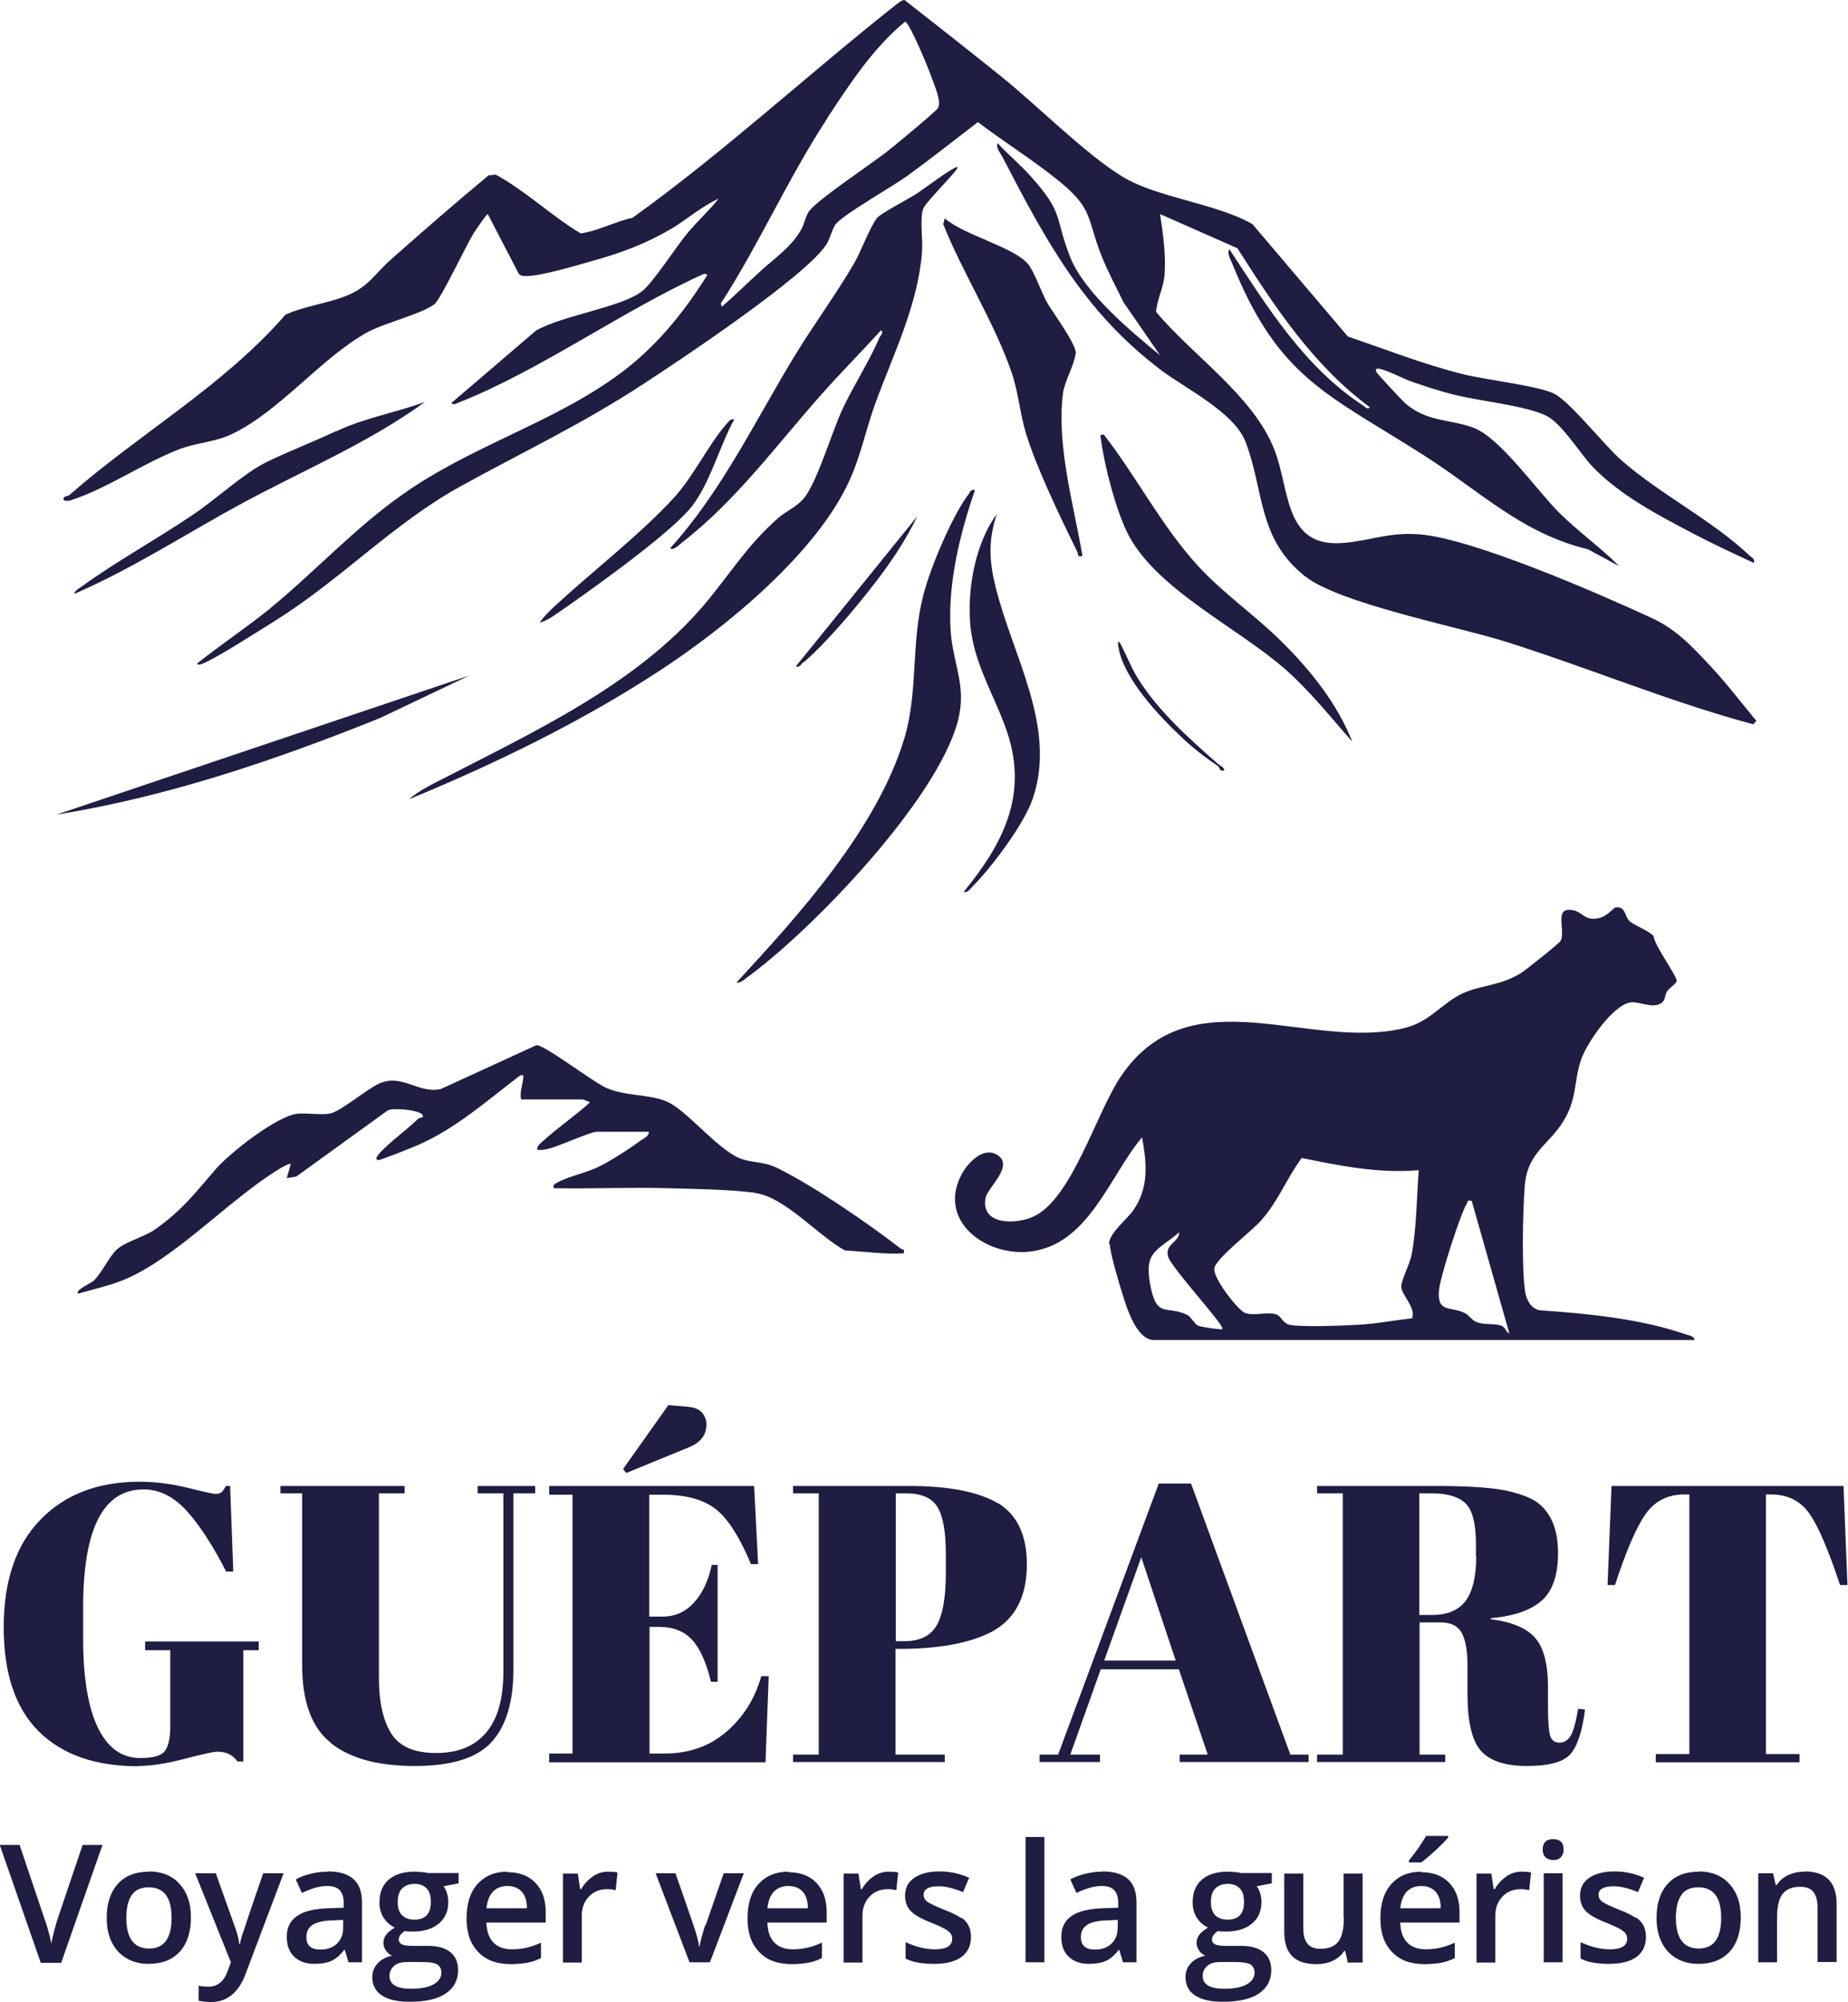 <svg viewBox="0 0 69.79 75.57" xmlns="http://www.w3.org/2000/svg" data-name="Calque 2" id="Calque_2">
  <defs>
    <style>
      .cls-1 {
        fill: #1f1d42;
      }
    </style>
  </defs>
  <g data-name="Calque 1" id="Calque_1-2">
    <g>
      <path d="M41.91,46.95c0,.3.34,1.45.45,1.8.17.55.53,1.77,1.17,1.83h20.47c-.04-.16-.21-.17-.33-.21-1.69-.59-3.73-.79-5.51-.91-.34-.06-.51-.38-.56-.69-.14-.84-.09-3.08-.02-3.98.1-1.36.97-1.56,1.55-2.62.42-.78.32-1.41.58-2.17.21-.62,1.18-2.04,1.85-2.16.33-.06.89.27,1.21,0,.13-.11.1-.29.19-.42.09-.13.34-.29.36-.39.03-.17-.85-1.35-.87-1.69-.2-.23-.73-.4-.92-.58-.17-.17-.14-.55-.5-.51-.13.01-.34.42-.84.43-.35.01-.48-.26-.77-.32-.77-.16-.28.74-.48,1.15-.04.09-1.3,1.09-1.47,1.2-.81.51-1.47.45-2.22.78-.77.35-1.23,1.07-2.19,1.31-3.6.9-8.08-2.03-10.71,1.8-.95,1.38-1.86,4.67-3.34,5.33-.67.3-1.98.31-1.79-.71.07-.39,1.09-1.21.45-1.62-.53-.34-1.12.29-1.35.72-.93,1.74.86,3.08,2.51,2.93,2.27-.21,3.06-2.85,4.3-4.32.18,1,.27,1.91-.35,2.78-.24.33-.9.85-.9,1.25ZM54.35,48.65c.06-.5.79-2.8,1.04-3.21.05-.08,0-.15.19-.11l1.42,5c-.16-.05-.1-.22-.33-.3-.27-.09-.63,0-.94-.14-.17-.08-.25-.25-.42-.33-.55-.27-1.07.02-.96-.92ZM45.86,47.84c.21-.47,1.38-1.33,1.79-1.8.64-.73.95-1.58,1.51-2.33,1.47.3,2.9.59,4.42.46-.08,1.03-.08,2.18-.27,3.19-.07.36-.39.96-.39,1.2-.01.31.56.78.41,1.2-.7.08-1.42.22-2.12.25-.57.03-2,.09-2.5,0-.26-.05-.33-.34-.52-.4-.34-.1-.88.08-1.19-.06-.27-.12-1.26-1.39-1.13-1.7ZM44.53,46.5c.02.39-.54.44-.42.92.11.43,2.18,2.64,2.05,2.75-.04.03-.81-.08-.91-.13-.14-.06-.27-.34-.42-.41-.79-.38-1.16.17-1.4-1.18-.22-1.25.29-1.23,1.12-1.95Z" class="cls-1"></path>
      <path d="M28.5,45.03c1.12.13,2.41,1.63,3.41,2.17.74.04,1.48.15,2.22.11.04-.18-.03-.13-.1-.17-1.23-.95-3.29-2.37-4.67-3.05-.55-.27-.98-.18-1.45-.38-.87-.38-2.02-1.85-2.75-2.14-.65-.27-1.53-.19-2.25-.5-.51-.22-2.34-1.63-2.65-1.62l-3.62,1.66c-.86.18-1.46-.61-2.34-.2-.46.22-1.41,1.01-1.79,1.11-.34.09-.9-.02-1.28.02-.77.08-2.57,1.49-3.09,2.1-.78.9-1.24,1.52-2.26,2.25-.4.29-1.12.47-1.45.76-.32.28-.59.92-.9,1.2-.07.07-.72.36-.58.48.52-.15,1.06-.27,1.57-.46,2-.74,4.12-3.1,6.05-4.26.07-.04.35-.21.41-.17l-.15.53.36-.06,3.46-2.5c.18-.11,1.5,0,1.3.27-.07,0-.14.03-.19.08-.4.38-.84.7-1.23,1.07-.05.05-.5.45-.23.46.08,0,1.31-.49,1.49-.57,1.44-.63,2.62-1.69,3.86-2.63.13-.02.12,0,.11.11-.02.25-.14.52-.08.8h2.33s.23.08.27.11c-.56.51-1.2.94-1.76,1.45-.1.09-.25.19-.23.34.13.02.26,0,.39-.03.42-.09,1.6-.65,1.87-.65h1.95c.03.17-.23.27-.36.37-.39.29-1.02.69-1.45.91-.51.27-1.23.4-1.65.64-.1.06-.16.08-.13.21,1.41.03,2.83-.04,4.24,0,1.08.03,2.27.04,3.35.17Z" class="cls-1"></path>
      <path d="M2.71,18.87c1.33-.43,2.76-1.42,4.08-1.92.67-.25,1.35-.26,2-.58,1.81-.88,3.37-2.89,5.09-3.83.64-.35,2.05-.69,2.53-1.06.23-.18,1.19-2.21,1.48-2.68.08-.12.46-.69.53-.72l1.17,2.25c.09.11.21.09.33.09.58-.02,1.78-.38,2.38-.55,1.12-.31,2.03-.64,3.03-1.22.61-.36,1.16-.86,1.81-1.15-.36.45-.8.85-1.17,1.29-.44.52-1.3,1.88-1.73,2.21-.8.61-2.99.9-4,1.48l-3.19,2.73c.05.11.23,0,.31-.03,3.06-1.21,6.19-3.48,9.24-4.85l.12.04c-.94,1.5-2.03,2.83-3.48,3.86-2.53,1.8-5.48,2.62-8.06,4.45-1.8,1.27-3.31,2.92-5.02,4.32-.88.71-1.83,1.34-2.71,2.04-.01.06.08.05.12.04.48-.15,2.24-1.29,2.79-1.63,2.52-1.57,4.48-3.68,7.01-5.08,2.41-1.33,4.6-2.35,6.95-3.89,1.41-.92,6.16-4.08,6.9-5.27.14-.23.22-.62.36-.77.35-.39,2.09-1.38,2.67-1.79.91-.66,1.79-1.36,2.68-2.04,1.02.77,2.13,1.46,3.12,2.27,1.25,1.03,1,1.4,1.55,2.78.24.6.55,1.17.83,1.75l1.38,2c-1.09-.89-2.84-2.35-3.38-3.67-.62-1.55-.22-1.66-1.5-3.08-.39-.44-.85-.82-1.25-1.25-.09.13.1.38.17.5,1.64,3.16,3.07,5.84,5.97,8.04.95.72,2.77,1.6,3.21,2.71.72,1.84.44,3.65,2.25,5.09,1.29,1.02,5.66,1.88,7.48,2.44,3.17.99,6.25,2.29,9.45,3.15l.12-.13c-.57-.68-1.11-1.4-1.71-2.04-.74-.79-1.31-1.42-2.3-1.87-1.98-.91-6.7-2.97-8.71-3.13-1.16-.09-1.82.23-2.84.32-2.3.22-2.04-1.99-2.64-3.51-.8-2.05-3.09-3.55-4.47-5.21.04-.49.28-.89.32-1.4.06-.73-.06-1.57-.17-2.29l2.92,1.29c1.42,2.22,2.85,4.41,5,6-.07.13-.19-.03-.26-.07-2.21-1.44-3.62-3.73-5.04-5.89-.1.13.03.37.09.5,1.76,4.39,3.61,4.95,7.29,7.3,2.04,1.3,3.67,2.93,6.15,3.52l1.19.64c-.71-.71-1.54-1.3-2.25-2-.85-.84-2.26-2.87-3.27-3.23-.92-.33-1.71-.21-2.53-.89-.13-.11-1.09-1.14-1.12-1.21-.05-.11,0-.14.12-.12.35.08.88.37,1.25.5.5.17,1.01.34,1.53.47.96.25,2.73.41,3.53.81.57.29,1.24,1.38,1.7,1.88,1.03,1.1,2.57,1.9,3.91,2.6.73.38,1.48.73,2.22,1.07.04-.16-.08-.2-.17-.28-1.36-1.3-3.38-2.32-4.83-3.59-.66-.58-1.89-2.15-2.51-2.5-.54-.31-2.69-.55-3.5-.76-1.47-.37-2.9-.93-4.33-1.42l-3.6-4.24c-1.38-.79-3.64-1-4.94-1.81-1.38-.85-3.18-2.66-4.52-3.74-1.22-.98-2.45-1.95-3.68-2.91-.1-.01-.31.17-.4.24-3.31,2.62-6.43,5.51-9.87,7.98-.66.14-1.3.5-1.96.59-1.12-.67-2.07-1.6-3.21-2.22l-.27.03c-1.24,1.03-2.47,2.1-3.68,3.17-.63.56-.86,1.05-1.7,1.38-.73.29-1.57.38-2.29.71-2.34,2.69-5.49,4.47-8.14,6.79-.07.06-.2.08-.2.08-.14.17.1.18.25.13ZM31.24,4.46c.84-1.28,1.75-2.67,2.94-3.64.16,0,.93,1.87,1.02,2.15.1.29.35.83.23,1.1-.05.11-1.6,1.39-1.84,1.58-.59.48-2.8,1.93-3.06,2.36-.12.2-.16.45-.27.65-.39.69-1.02,1.09-1.59,1.62-.47.43-.93.88-1.41,1.3l-.04-.12c1.47-2.28,2.53-4.71,4.02-6.99Z" class="cls-1"></path>
      <path d="M15.47,30.16c3.23-1.33,6.52-2.93,9.45-4.85,2.51-1.64,5.97-4.47,7.19-7.24.41-.92.61-1.93.96-2.88.68-1.85,1.59-3.67,1.75-5.67.04-.47-.09-1.22.04-1.63.09-.27,1.38-1.51,1.3-1.58-.09-.07-1.34.87-1.54,1-.29.19-1.36.74-1.5.92-.29.38-.59,1.24-.87,1.72-.69,1.18-1.51,2.29-2.22,3.45-1.5,2.46-2.78,5.16-4.72,7.29.1.11.33-.11.41-.18,2.07-1.6,3.58-3.68,5.3-5.62.73-.82,1.51-1.61,2.25-2.42.12.06-.02.2-.06.28-.38.89-1,1.84-1.42,2.75-.38.84-.92,2.64-1.4,3.27-.28.36-.71.52-1.02.8-1.15,1.01-1.81,2.11-2.77,3.25-2.59,3.05-6.52,4.84-10.02,6.65-.36.18-.81.42-1.11.68Z" class="cls-1"></path>
      <path d="M36.55,18.69c-.63.87-1.43,2.77-1.69,3.81-.46,1.81-.18,3.63-.71,5.38-1.03,3.4-3.97,6.65-6.34,9.21.15.02.26-.09.37-.17,2.5-1.81,7.2-6.72,7.99-9.69.36-1.34-.19-2.16-.27-3.44-.11-1.77.35-3.64.92-5.29-.18-.04-.19.09-.26.19Z" class="cls-1"></path>
      <path d="M40.63,13.35c.03-.34-.84-1.51-1.07-1.9-.23-.4-.51-1.23-.75-1.5-.57-.64-2.42-1.08-3.13-1.71l-.06.22c.73,1.83,1.95,3.75,2.58,5.59.26.75.31,1.52.54,2.29.41,1.34,1.31,3.2,1.94,4.48.06.12-.02.21.2.17-.33-1.94-.98-4.14-.74-6.12.06-.48.43-1.08.48-1.53Z" class="cls-1"></path>
      <path d="M36.73,33.46c.72-.72,1.95-2.36,2.27-3.31.93-2.7-.77-5.41-1.4-7.99-.25-1.01-.28-1.74.04-2.75-.8,1.09-1.11,2.79-1,4.13.12,1.52.94,2.73,1.4,4.11.79,2.38-.17,4.21-1.65,6.02.16.03.24-.11.34-.21Z" class="cls-1"></path>
      <path d="M51.07,28c-.57-1.45-1.59-2.72-2.7-3.81-.99-.98-2.17-1.79-3.11-2.81-1.39-1.51-2.32-3.36-3.57-4.97-.19-.03-.12.06-.11.19.13,1,.58,2.73,1.05,3.62,1.11,2.07,4.15,3.49,5.94,5.07.92.82,1.69,1.79,2.5,2.71Z" class="cls-1"></path>
      <path d="M12.7,16.27c-.87.41-1.84.78-2.65,1.18-.79.38-1.92,1.41-2.72,1.95-1.37.93-2.94,1.79-4.26,2.75-.1.07-.24.14-.27.27,2.22-.96,4.25-2.29,6.36-3.43,2.31-1.25,4.76-2.27,6.89-3.82-1.11.41-2.28.6-3.35,1.11Z" class="cls-1"></path>
      <path d="M17.72,25.5l-15.59,5.25c4.22-.68,8.28-2.06,12.23-3.65l3.36-1.6Z" class="cls-1"></path>
      <path d="M25.98,19.29c.79-.86,1.18-2.44,1.75-3.46-.16-.03-.2.08-.29.17-.71.81-1.23,1.96-2,2.8-1.26,1.37-3.07,2.77-4.48,4.07-.21.19-.42.4-.58.63.16-.03.39-.16.52-.25,1.29-.88,4.08-2.87,5.07-3.95Z" class="cls-1"></path>
      <path d="M30.35,25c.8-.68,1.88-1.95,2.54-2.8.65-.82,1.3-1.76,1.75-2.71l-4.59,5.67c.16.04.2-.09.29-.17Z" class="cls-1"></path>
      <path d="M42.92,25.52c-.22-.37-.38-.79-.58-1.17-.1-.19-.13-.16-.11.02.16,1.22,1.57,2.69,2.45,3.51.38.36.87.74,1.31,1.03.06.04.07.23.25.17-.02-.13-.17-.18-.25-.25-1.11-.98-2.3-2.03-3.07-3.31Z" class="cls-1"></path>
      <path d="M2.19,72.38c-.03.1-.08.25-.13.45s-.1.38-.12.54c-.02-.1-.05-.26-.11-.46-.05-.21-.11-.38-.16-.51l-.93-2.76h-.75l1.55,4.45h.77l1.56-4.45h-.75l-.93,2.75Z" class="cls-1"></path>
      <path d="M5.63,70.65c-.51,0-.9.15-1.18.46-.28.31-.42.73-.42,1.28,0,.35.06.66.19.92.13.27.32.47.56.61.24.14.52.21.83.21.5,0,.89-.15,1.18-.46.28-.31.42-.74.42-1.29s-.14-.95-.43-1.27c-.28-.31-.67-.47-1.16-.47ZM5.63,73.55c-.57,0-.86-.39-.86-1.16,0-.37.07-.66.2-.85.13-.2.35-.3.65-.3.57,0,.86.38.86,1.15s-.28,1.16-.85,1.16Z" class="cls-1"></path>
      <path d="M9.16,72.98c-.05.16-.08.29-.1.41h-.02c-.03-.24-.1-.49-.21-.77l-.68-1.91h-.78l1.35,3.36-.12.32c-.14.4-.38.6-.73.6-.14,0-.26-.01-.37-.04v.57c.15.03.3.05.46.05.61,0,1.05-.35,1.31-1.05l1.44-3.81h-.77c-.47,1.35-.72,2.11-.77,2.27Z" class="cls-1"></path>
      <path d="M12.38,70.65c-.19,0-.4.02-.61.07-.22.05-.42.12-.6.22l.23.51c.15-.07.3-.13.46-.18.16-.05.32-.08.5-.08.21,0,.37.05.47.16s.15.27.15.48v.18l-.58.02c-.53.02-.92.11-1.18.29-.26.18-.39.44-.39.78,0,.33.09.58.28.76.19.18.44.27.77.27.26,0,.47-.04.63-.11s.33-.21.49-.42h.02l.14.47h.51v-2.27c0-.4-.11-.69-.33-.88-.22-.19-.54-.28-.97-.28ZM12.96,72.76c0,.26-.08.46-.24.61-.16.15-.37.22-.62.22-.18,0-.31-.04-.4-.12-.09-.08-.13-.2-.13-.35,0-.21.08-.36.23-.46s.4-.16.73-.17l.43-.02v.29Z" class="cls-1"></path>
      <path d="M15.96,70.67c-.1-.01-.2-.02-.3-.02-.43,0-.75.1-.98.3-.23.2-.35.48-.35.85,0,.23.05.43.16.59.11.17.25.29.42.37-.14.09-.25.17-.32.26-.07.09-.11.19-.11.32,0,.1.03.19.09.28.06.09.14.16.24.2-.24.05-.42.15-.55.29-.13.14-.2.31-.2.52,0,.3.12.53.36.69.24.16.59.24,1.05.24.59,0,1.05-.1,1.36-.31.31-.21.47-.5.47-.88,0-.3-.1-.53-.29-.68-.19-.16-.47-.24-.85-.24h-.59c-.19,0-.32-.02-.4-.06-.07-.04-.11-.1-.11-.17,0-.13.08-.24.23-.33.09.02.18.02.29.02.42,0,.75-.1.99-.3s.36-.47.36-.82c0-.12-.02-.22-.05-.33s-.08-.19-.13-.26l.57-.11v-.39h-1.16c-.05-.01-.13-.03-.24-.04ZM15.39,74.06h.54c.28,0,.48.03.58.09.1.06.16.17.16.31,0,.18-.1.33-.29.44-.19.11-.48.17-.87.17-.25,0-.45-.04-.59-.12-.14-.08-.21-.2-.21-.36,0-.16.06-.29.18-.39s.28-.14.49-.14ZM15.65,72.46c-.2,0-.36-.06-.47-.17-.11-.11-.16-.28-.16-.49,0-.22.05-.4.16-.51s.26-.18.47-.18.36.06.47.18.15.29.15.51c0,.44-.21.66-.62.66Z" class="cls-1"></path>
      <path d="M19.16,70.65c-.48,0-.85.16-1.13.47s-.41.75-.41,1.3.15.96.44,1.26c.29.31.7.46,1.23.46.23,0,.43-.02.61-.05.18-.03.35-.09.53-.18v-.58c-.2.09-.38.15-.55.19-.17.04-.36.06-.55.06-.3,0-.54-.09-.7-.26-.17-.18-.25-.43-.26-.75h2.24v-.39c0-.47-.13-.84-.39-1.11s-.61-.4-1.05-.4ZM18.37,72.04c.03-.28.11-.49.24-.63s.32-.22.55-.22.41.07.54.21c.13.14.2.35.2.63h-1.53Z" class="cls-1"></path>
      <path d="M22.39,70.83c-.18.12-.33.28-.44.48h-.04l-.09-.59h-.56v3.36h.71v-1.76c0-.3.09-.54.27-.73.18-.19.41-.28.69-.28.11,0,.21.01.32.04l.07-.67c-.09-.02-.21-.03-.36-.03-.21,0-.4.06-.58.18Z" class="cls-1"></path>
      <path d="M26.63,72.67c-.12.39-.19.65-.21.8h-.02c-.02-.2-.1-.47-.21-.8l-.68-1.96h-.75l1.28,3.36h.77l1.28-3.36h-.76l-.68,1.96Z" class="cls-1"></path>
      <path d="M29.77,70.65c-.48,0-.85.16-1.13.47s-.41.75-.41,1.3.15.96.44,1.26c.29.31.7.46,1.23.46.23,0,.43-.02.61-.05.18-.03.35-.09.53-.18v-.58c-.2.09-.38.15-.55.19-.17.04-.36.06-.55.06-.3,0-.54-.09-.7-.26-.17-.18-.25-.43-.26-.75h2.24v-.39c0-.47-.13-.84-.39-1.11s-.61-.4-1.05-.4ZM28.98,72.04c.03-.28.11-.49.24-.63s.32-.22.55-.22.41.07.54.21c.13.14.2.35.2.63h-1.53Z" class="cls-1"></path>
      <path d="M32.99,70.83c-.18.12-.33.28-.44.48h-.04l-.09-.59h-.56v3.36h.71v-1.76c0-.3.09-.54.27-.73.18-.19.41-.28.69-.28.11,0,.21.01.32.04l.07-.67c-.09-.02-.21-.03-.36-.03-.21,0-.4.06-.58.18Z" class="cls-1"></path>
      <path d="M36.28,72.39c-.13-.09-.33-.19-.61-.3-.33-.13-.54-.23-.64-.3-.1-.07-.15-.16-.15-.27,0-.21.19-.32.57-.32.25,0,.55.07.92.22l.23-.54c-.35-.16-.73-.24-1.12-.24s-.72.08-.95.24c-.23.16-.35.38-.35.67,0,.24.07.43.21.58s.4.3.79.45c.2.08.35.15.47.21.11.06.19.12.24.18.05.06.07.13.07.21,0,.27-.22.4-.66.4-.34,0-.71-.09-1.1-.27v.62c.27.14.63.2,1.08.2s.79-.09,1.03-.26c.24-.18.36-.43.36-.76,0-.16-.03-.3-.09-.42-.06-.12-.15-.22-.28-.31Z" class="cls-1"></path>
      <rect height="4.73" width=".71" y="69.34" x="38.73" class="cls-1"></rect>
      <path d="M41.63,70.65c-.19,0-.4.02-.61.07-.22.05-.42.12-.6.22l.23.51c.15-.07.3-.13.46-.18.16-.05.32-.08.5-.08.21,0,.37.05.47.16s.15.27.15.48v.18l-.58.02c-.53.02-.92.11-1.18.29-.26.18-.39.44-.39.78,0,.33.09.58.28.76.19.18.44.27.77.27.26,0,.47-.04.63-.11s.33-.21.49-.42h.02l.14.47h.51v-2.27c0-.4-.11-.69-.33-.88-.22-.19-.54-.28-.97-.28ZM42.21,72.76c0,.26-.08.46-.24.61-.16.15-.37.22-.62.22-.18,0-.31-.04-.4-.12-.09-.08-.13-.2-.13-.35,0-.21.08-.36.23-.46s.4-.16.73-.17l.43-.02v.29Z" class="cls-1"></path>
      <path d="M46.67,70.67c-.1-.01-.2-.02-.3-.02-.43,0-.75.1-.98.3-.23.2-.35.48-.35.85,0,.23.05.43.16.59.11.17.25.29.42.37-.14.09-.25.17-.32.26-.07.09-.11.19-.11.32,0,.1.03.19.09.28.06.09.14.16.24.2-.24.05-.42.15-.55.29-.13.14-.2.31-.2.52,0,.3.12.53.36.69.24.16.59.24,1.05.24.59,0,1.05-.1,1.36-.31.31-.21.47-.5.47-.88,0-.3-.1-.53-.29-.68-.19-.16-.47-.24-.85-.24h-.59c-.19,0-.32-.02-.4-.06-.07-.04-.11-.1-.11-.17,0-.13.08-.24.23-.33.09.02.18.02.29.02.42,0,.75-.1.99-.3s.36-.47.36-.82c0-.12-.02-.22-.05-.33s-.08-.19-.13-.26l.57-.11v-.39h-1.16c-.05-.01-.13-.03-.24-.04ZM46.1,74.06h.54c.28,0,.48.03.58.09.1.06.16.17.16.31,0,.18-.1.33-.29.44-.19.11-.48.17-.87.17-.25,0-.45-.04-.59-.12-.14-.08-.21-.2-.21-.36,0-.16.06-.29.18-.39s.28-.14.49-.14ZM46.36,72.46c-.2,0-.36-.06-.47-.17-.11-.11-.16-.28-.16-.49,0-.22.05-.4.16-.51s.26-.18.47-.18.36.06.47.18.15.29.15.51c0,.44-.21.66-.62.66Z" class="cls-1"></path>
      <path d="M50.75,72.39c0,.42-.07.72-.21.9s-.36.27-.66.27c-.23,0-.39-.06-.5-.19-.11-.13-.16-.32-.16-.58v-2.07h-.72v2.2c0,.41.1.72.3.92.2.2.5.3.91.3.24,0,.44-.04.63-.13.18-.09.33-.21.42-.37h.04l.1.44h.56v-3.36h-.72v1.68Z" class="cls-1"></path>
      <path d="M53.67,70.65c-.48,0-.85.16-1.13.47s-.41.75-.41,1.3.15.96.44,1.26c.29.31.7.46,1.23.46.23,0,.43-.02.61-.05.18-.03.35-.09.53-.18v-.58c-.2.09-.38.15-.55.19-.17.04-.36.06-.55.06-.3,0-.54-.09-.7-.26-.17-.18-.25-.43-.26-.75h2.24v-.39c0-.47-.13-.84-.39-1.11s-.61-.4-1.05-.4ZM52.88,72.04c.03-.28.11-.49.24-.63s.32-.22.55-.22.41.07.54.21c.13.14.2.35.2.63h-1.53Z" class="cls-1"></path>
      <path d="M54.22,69.84c.21-.2.37-.36.47-.48v-.06h-.83c-.07.12-.17.27-.29.45-.12.17-.24.33-.36.47v.08h.47c.14-.11.32-.26.53-.45Z" class="cls-1"></path>
      <path d="M56.89,70.83c-.18.12-.33.28-.44.48h-.04l-.09-.59h-.56v3.36h.71v-1.76c0-.3.09-.54.27-.73.18-.19.41-.28.69-.28.11,0,.21.01.32.04l.07-.67c-.09-.02-.21-.03-.36-.03-.21,0-.4.06-.58.18Z" class="cls-1"></path>
      <path d="M58.66,69.42c-.13,0-.23.03-.3.1s-.1.17-.1.29.03.22.1.29c.07.07.17.11.3.11s.22-.03.29-.11.1-.17.1-.29-.03-.23-.1-.29c-.07-.07-.17-.1-.29-.1Z" class="cls-1"></path>
      <rect height="3.36" width=".71" y="70.71" x="58.3" class="cls-1"></rect>
      <path d="M61.77,72.39c-.13-.09-.33-.19-.61-.3-.33-.13-.54-.23-.64-.3-.1-.07-.15-.16-.15-.27,0-.21.19-.32.57-.32.25,0,.55.07.92.22l.23-.54c-.35-.16-.73-.24-1.12-.24s-.72.08-.95.24c-.23.16-.35.38-.35.67,0,.24.07.43.21.58s.4.3.79.45c.2.08.35.15.47.21.11.06.19.12.24.18.05.06.07.13.07.21,0,.27-.22.4-.66.4-.34,0-.71-.09-1.1-.27v.62c.27.14.63.2,1.08.2s.79-.09,1.03-.26c.24-.18.36-.43.36-.76,0-.16-.03-.3-.09-.42-.06-.12-.15-.22-.28-.31Z" class="cls-1"></path>
      <path d="M64.16,70.65c-.51,0-.9.15-1.18.46-.28.31-.42.73-.42,1.28,0,.35.06.66.19.92.13.27.32.47.56.61.24.14.52.21.83.21.5,0,.89-.15,1.18-.46.28-.31.42-.74.42-1.29s-.14-.95-.43-1.27c-.28-.31-.67-.47-1.16-.47ZM64.15,73.55c-.57,0-.86-.39-.86-1.16,0-.37.07-.66.2-.85.13-.2.35-.3.65-.3.57,0,.86.38.86,1.15s-.28,1.16-.85,1.16Z" class="cls-1"></path>
      <path d="M68.15,70.65c-.23,0-.43.04-.62.13-.19.09-.33.21-.43.37h-.04l-.1-.44h-.56v3.36h.71v-1.68c0-.42.07-.72.21-.9.14-.18.36-.27.66-.27.23,0,.39.06.5.19.1.13.16.32.16.58v2.07h.72v-2.19c0-.82-.4-1.23-1.21-1.23Z" class="cls-1"></path>
      <path d="M5.21,66.66c.49,0,1.07-.09,1.76-.27.69-.18,1.1-.27,1.24-.27.33,0,.58.12.76.37h.22v-4.2h.58v-.33h-4.29v.33h.95v2.89c0,.43-.07.73-.2.91-.13.18-.44.27-.93.27-.7,0-1.23-.38-1.6-1.14s-.56-1.88-.56-3.37v-1.18c0-2.97.76-4.45,2.28-4.45.61,0,1.15.28,1.65.83.49.55.98,1.31,1.47,2.27h.27l-.12-3.23h-.16c-.06.11-.11.19-.16.23-.05.04-.12.07-.22.07s-.45-.08-1.06-.23c-.61-.15-1.22-.23-1.82-.23-1.57,0-2.82.48-3.74,1.43-.93.95-1.39,2.31-1.39,4.06s.44,3.06,1.33,3.94,2.14,1.31,3.76,1.31Z" class="cls-1"></path>
      <path d="M12.5,65.8c.73.58,1.79.86,3.17.86s2.35-.3,2.9-.91c.55-.61.82-1.52.82-2.75v-6.63h.82v-.28h-2.17v.28h.97v6.73c0,1.03-.22,1.8-.66,2.31-.44.51-1.06.76-1.88.76s-1.38-.24-1.69-.73c-.31-.49-.47-1.19-.47-2.1v-6.97h.97v-.28h-4.69v.28h.82v6.46c0,1.4.36,2.39,1.09,2.96Z" class="cls-1"></path>
      <path d="M25.24,53.04l-1.71,2.41.12.15,2.37-.97c.44-.18.66-.47.66-.86,0-.17-.06-.32-.17-.45-.11-.13-.3-.2-.54-.22l-.71-.06Z" class="cls-1"></path>
      <path d="M29.05,63.27h-.3c-.24.85-.68,1.55-1.32,2.1-.64.55-1.42.82-2.33.82h-.57v-4.78h.36c.53,0,.94.16,1.24.48.3.32.54.85.72,1.59h.25v-4.41h-.22c-.13.6-.35,1.07-.67,1.42-.32.35-.71.53-1.18.53h-.51v-4.6h.52c.88,0,1.55.19,2.01.56.46.37.89,1.06,1.31,2.06h.27l-.15-2.95h-7.74v.33h.88v9.77h-.88v.33h8.17l.12-3.25Z" class="cls-1"></path>
      <path d="M37.68,56.74c-.73-.43-1.85-.65-3.35-.65h-4.38v.28h.97v9.86h-.97v.28h5.73v-.28h-1.86v-3.99h.12c1.5,0,2.67-.21,3.5-.64.89-.47,1.34-1.32,1.34-2.55,0-1.11-.37-1.88-1.1-2.32ZM35.72,59.36c0,.91-.11,1.57-.34,1.98-.23.41-.64.61-1.24.61h-.31v-5.58h.4c.57,0,.96.17,1.17.51.21.34.32.93.32,1.77v.71Z" class="cls-1"></path>
      <path d="M44.55,66.51h4.87v-.28h-.69l-3.75-10.23h-1.22l-3.8,10.23h-.7v.28h2.28v-.28h-1.12l1.15-3.22h2.95l1.09,3.22h-1.06v.28ZM41.7,62.68l1.4-3.9,1.3,3.9h-2.7Z" class="cls-1"></path>
      <path d="M59.6,64.5c-.09.53-.19.87-.29,1.03-.1.16-.25.25-.42.25s-.3-.09-.35-.27c-.05-.18-.08-.53-.08-1.04v-.79c0-.86-.16-1.48-.48-1.85-.32-.37-.88-.61-1.68-.71v-.04c.85-.07,1.49-.29,1.91-.65.42-.36.63-.97.63-1.81s-.24-1.46-.71-1.85c-.22-.19-.6-.35-1.14-.48-.54-.13-1.46-.2-2.75-.2h-4.5v.28h.97v9.86h-.97v.28h4.84v-.28h-.97v-4.99h.79c.39,0,.65.13.8.39.14.26.22.67.22,1.22v1.09c0,1.05.17,1.77.51,2.15.34.38.92.57,1.73.57s1.36-.14,1.63-.43c.27-.29.46-.85.57-1.7l-.25-.03ZM55.75,58.74c0,.78-.14,1.35-.41,1.7-.27.35-.69.52-1.26.52h-.48v-4.59h.49c.58,0,1,.13,1.26.38.26.25.39.77.39,1.56v.43Z" class="cls-1"></path>
      <path d="M69.64,56.09h-8.78l-.15,3.74h.28c.42-1.28.8-2.17,1.15-2.67.35-.5.84-.75,1.47-.75h.19v9.8h-1.27v.31h5.43v-.31h-1.27v-9.8h.18c.64,0,1.12.24,1.46.72.34.48.72,1.38,1.16,2.7h.28l-.15-3.74Z" class="cls-1"></path>
    </g>
  </g>
</svg>